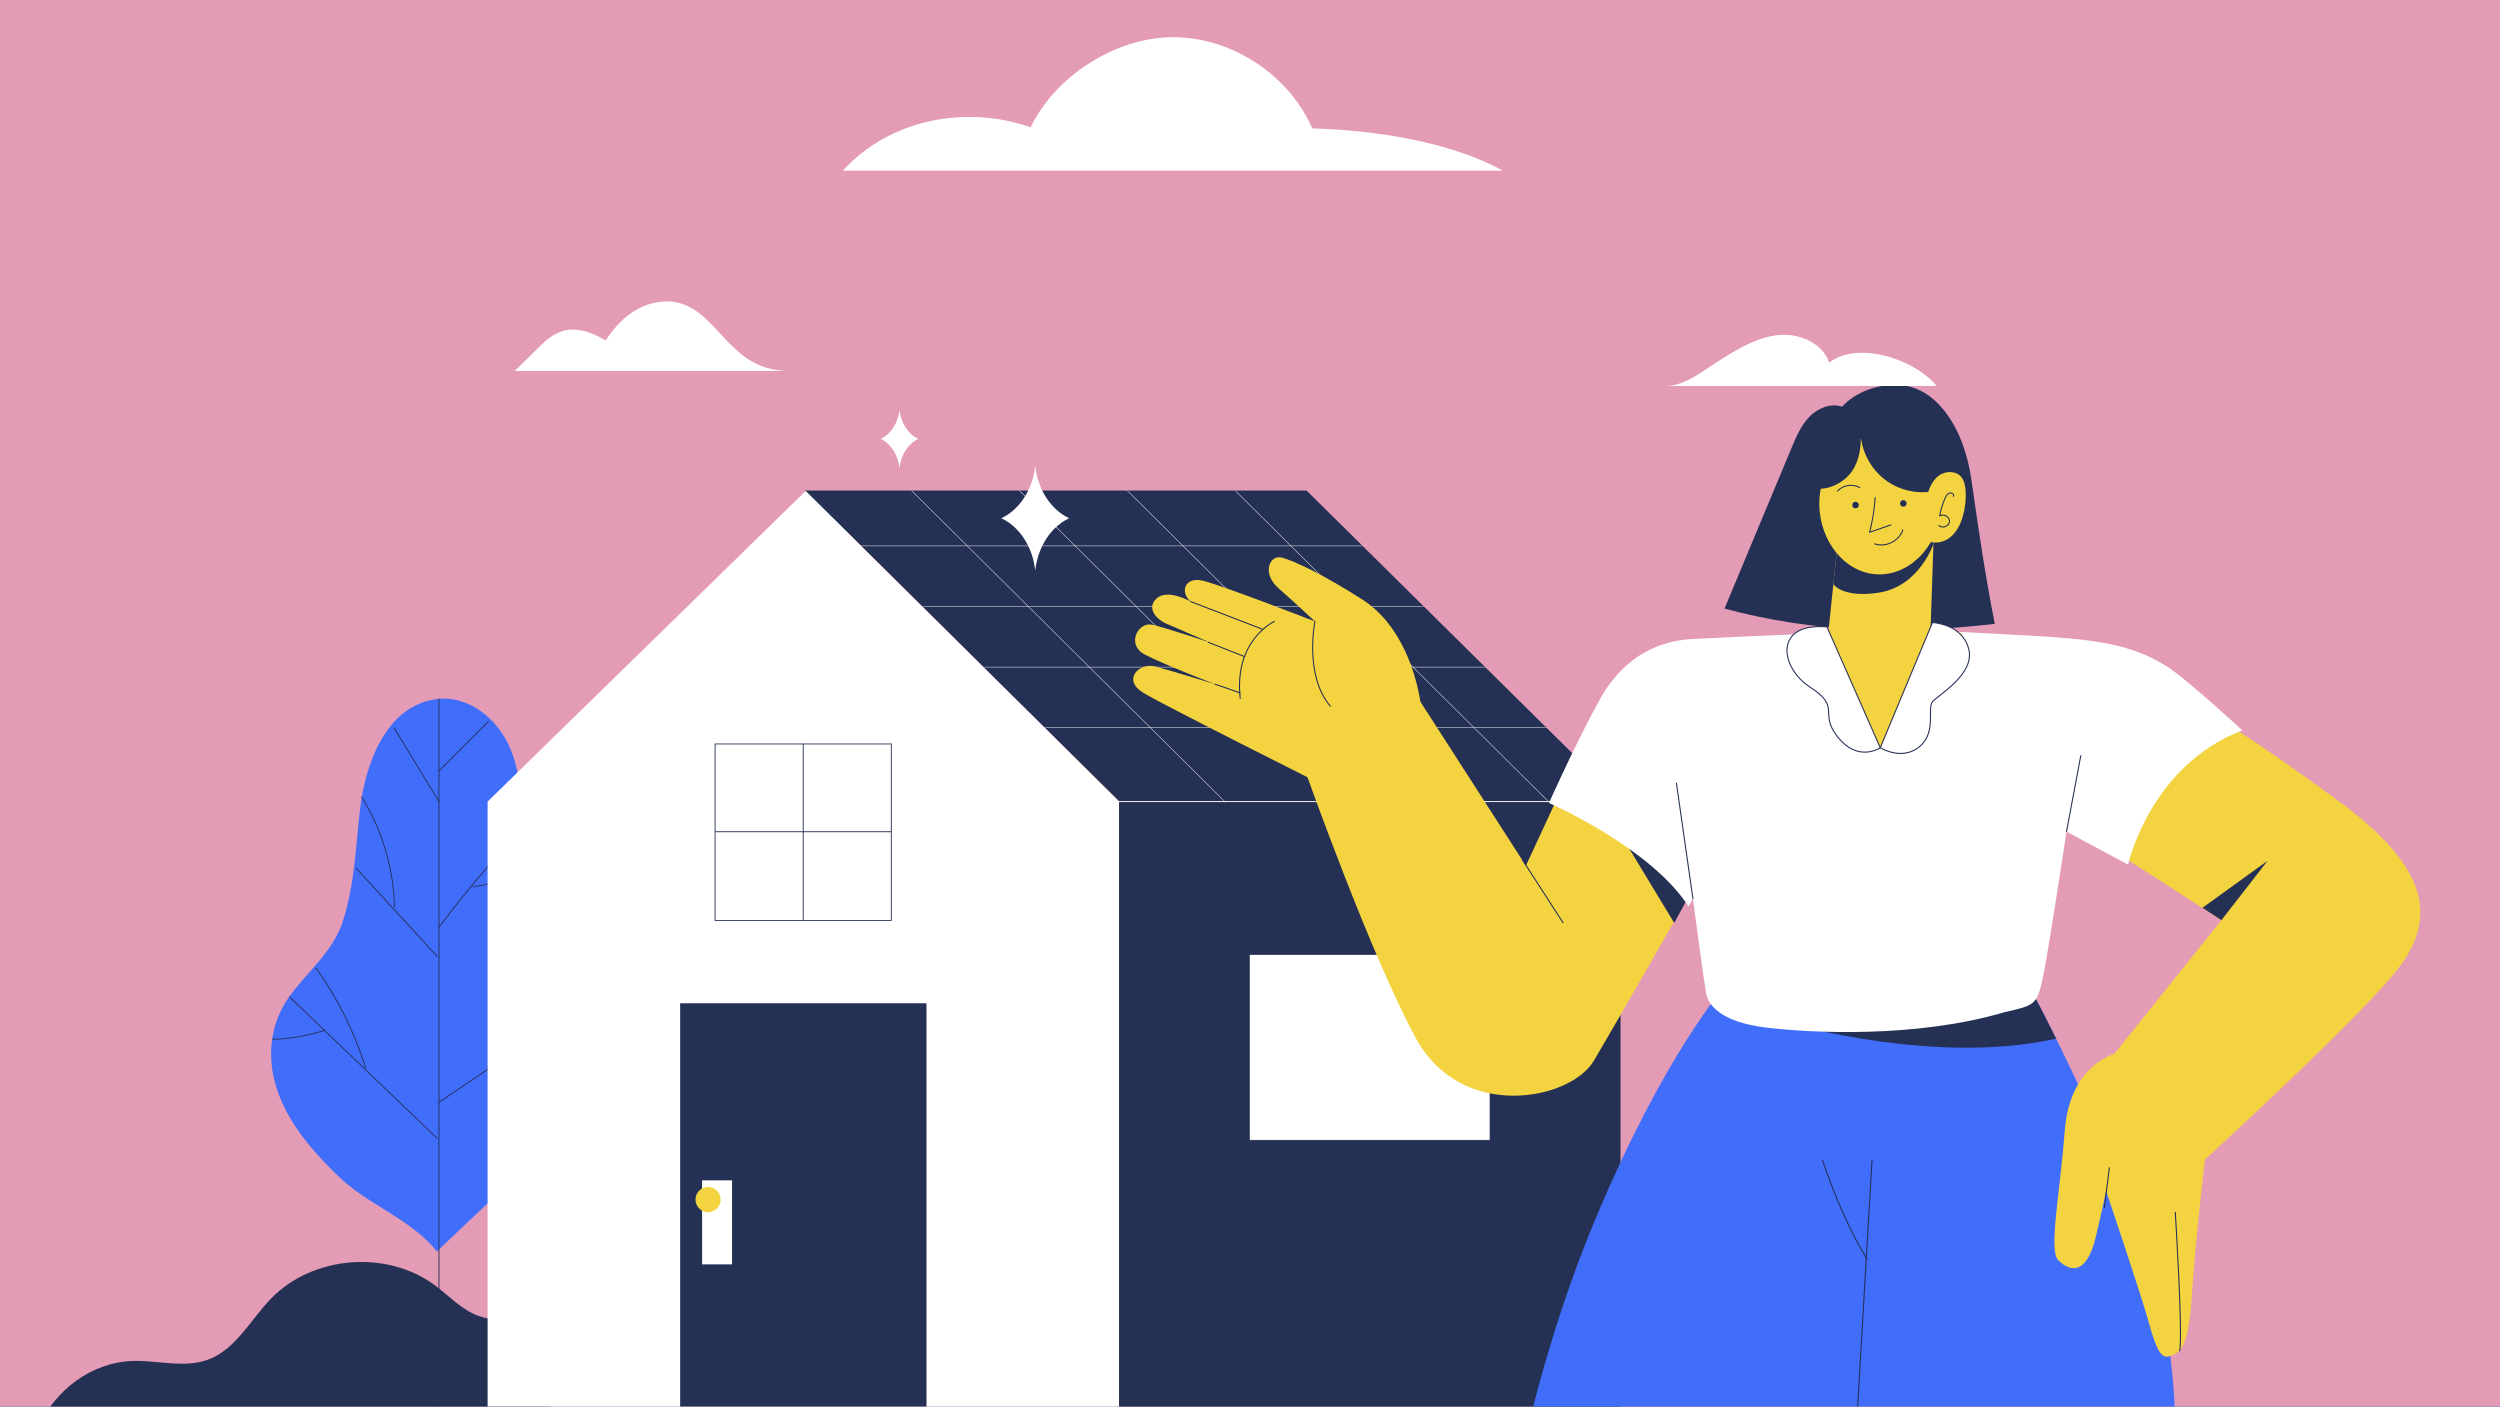 <svg width="1166" height="656" viewBox="0 0 1166 656" fill="none" xmlns="http://www.w3.org/2000/svg">
<rect x="0" y="0" width="1166" height="656" fill="#808080" stroke="none"/>
<g clip-path="url(#clip0_361_16575)">
<rect width="1166" height="656" fill="#406DFA"/>
<path d="M1169.75 0H0V666.132H1169.75V0Z" fill="#E49BB6"/>
<path d="M143.253 532.886C137.633 525.862 132.864 518.252 129.782 509.819C124.223 494.611 125.441 478.075 134.925 464.847C143.275 453.2 155.439 443.751 159.936 429.618C165.371 412.541 165.878 395.462 167.873 377.789C170.248 356.733 179.95 328.331 204.726 325.947C218.355 324.635 231.107 334.676 237.034 347.037C242.964 359.397 243.428 373.612 243.135 387.321C242.842 401.031 241.926 414.987 245.43 428.242C251.807 452.375 274.679 474.688 273.694 500.068C273.018 517.502 260.575 532.159 247.352 543.517C232.215 556.521 217.986 570.004 203.791 583.68C191.533 568.41 171.624 562.023 157.76 548.566C152.669 543.625 147.696 538.438 143.253 532.886Z" fill="#406DFA"/>
<path d="M204.726 325.947V662.773" stroke="#253055" stroke-width="0.421" stroke-miterlimit="10" stroke-linecap="round" stroke-linejoin="round"/>
<path d="M134.925 464.846L203.893 530.915" stroke="#253055" stroke-width="0.421" stroke-miterlimit="10" stroke-linecap="round" stroke-linejoin="round"/>
<path d="M266.79 472.123L204.731 514.117" stroke="#253055" stroke-width="0.421" stroke-miterlimit="10" stroke-linecap="round" stroke-linejoin="round"/>
<path d="M203.893 446.087L166.155 404.934" stroke="#253055" stroke-width="0.421" stroke-miterlimit="10" stroke-linecap="round" stroke-linejoin="round"/>
<path d="M204.731 373.858L183.766 339.424" stroke="#253055" stroke-width="0.421" stroke-miterlimit="10" stroke-linecap="round" stroke-linejoin="round"/>
<path d="M204.731 359.581L227.794 336.484" stroke="#253055" stroke-width="0.421" stroke-miterlimit="10" stroke-linecap="round" stroke-linejoin="round"/>
<path d="M183.976 422.995C183.576 404.953 178.245 387.047 168.713 371.733" stroke="#253055" stroke-width="0.421" stroke-miterlimit="10" stroke-linecap="round" stroke-linejoin="round"/>
<path d="M227.442 497.763C233.267 480.72 242.508 464.857 254.455 451.392" stroke="#253055" stroke-width="0.421" stroke-miterlimit="10" stroke-linecap="round" stroke-linejoin="round"/>
<path d="M170.549 498.097C165.368 481.455 157.523 465.647 147.402 451.464" stroke="#253055" stroke-width="0.421" stroke-miterlimit="10" stroke-linecap="round" stroke-linejoin="round"/>
<path d="M127.16 484.695C134.985 484.683 144.032 482.926 151.481 480.522" stroke="#253055" stroke-width="0.421" stroke-miterlimit="10" stroke-linecap="round" stroke-linejoin="round"/>
<path d="M204.873 432.335C216.544 416.76 229.073 401.831 242.385 387.636" stroke="#253055" stroke-width="0.421" stroke-miterlimit="10" stroke-linecap="round" stroke-linejoin="round"/>
<path d="M220.685 413.502C228.3 412.65 235.744 410.287 242.457 406.589" stroke="#253055" stroke-width="0.421" stroke-miterlimit="10" stroke-linecap="round" stroke-linejoin="round"/>
<path d="M255.05 666.132H17.718C25.397 648.307 42.989 635.144 62.369 634.732C74.019 634.485 86.128 638.176 97.06 634.135C110.018 629.344 116.829 615.507 126.466 605.597C145.884 585.632 180.34 582.826 202.723 599.389C209.527 604.423 215.448 611.065 223.442 613.837C229.07 615.787 235.303 615.64 240.794 617.945C249.115 621.438 254.342 630.124 256.095 638.986C257.848 647.848 256.225 657.175 255.05 666.132Z" fill="#253055"/>
<path d="M755.813 373.858H521.837V666.132H755.813V373.858Z" fill="#253055"/>
<path d="M609.369 228.779H375.393L522.151 373.858H756.129L609.369 228.779Z" fill="#253055"/>
<path d="M227.42 666.132H521.92V373.858L375.771 228.981L227.42 373.858V666.132Z" fill="white"/>
<path d="M432.114 467.924H317.224V666.132H432.114V467.924Z" fill="#253055"/>
<path d="M341.428 550.511H327.451V589.705H341.428V550.511Z" fill="white"/>
<path d="M336.116 559.47C336.116 562.717 333.488 565.35 330.245 565.35C327.003 565.35 324.374 562.717 324.374 559.47C324.374 556.223 327.003 553.59 330.245 553.59C333.49 553.59 336.116 556.223 336.116 559.47Z" fill="#F3D33F"/>
<path d="M415.705 346.984H333.52V429.291H415.705V346.984Z" fill="white" stroke="#253055" stroke-width="0.421" stroke-miterlimit="10" stroke-linecap="round" stroke-linejoin="round"/>
<path d="M374.612 346.984V428.87" stroke="#253055" stroke-width="0.421" stroke-miterlimit="10" stroke-linecap="round" stroke-linejoin="round"/>
<path d="M333.73 387.926H415.495" stroke="#253055" stroke-width="0.421" stroke-miterlimit="10" stroke-linecap="round" stroke-linejoin="round"/>
<path d="M694.962 445.174H582.688V531.825H694.962V445.174Z" fill="white" stroke="#253055" stroke-width="0.344" stroke-miterlimit="10" stroke-linecap="round" stroke-linejoin="round"/>
<path d="M521.92 373.858H756.129" stroke="white" stroke-width="0.421" stroke-miterlimit="10" stroke-linecap="round" stroke-linejoin="round"/>
<mask id="mask0_361_16575" style="mask-type:luminance" maskUnits="userSpaceOnUse" x="375" y="228" width="382" height="146">
<path d="M609.369 228.779H375.393L522.151 373.858H756.129L609.369 228.779Z" fill="white"/>
</mask>
<g mask="url(#mask0_361_16575)">
<path d="M406.84 210.645L599.724 402.134" stroke="white" stroke-width="0.21" stroke-miterlimit="10" stroke-linecap="round" stroke-linejoin="round"/>
<path d="M457.159 210.645L650.042 402.134" stroke="white" stroke-width="0.21" stroke-miterlimit="10" stroke-linecap="round" stroke-linejoin="round"/>
<path d="M507.475 210.645L700.359 402.134" stroke="white" stroke-width="0.21" stroke-miterlimit="10" stroke-linecap="round" stroke-linejoin="round"/>
<path d="M557.794 210.645L750.678 402.134" stroke="white" stroke-width="0.21" stroke-miterlimit="10" stroke-linecap="round" stroke-linejoin="round"/>
<path d="M389.231 254.598H654.235" stroke="white" stroke-width="0.21" stroke-miterlimit="10" stroke-linecap="round" stroke-linejoin="round"/>
<path d="M417.463 282.872H682.469" stroke="white" stroke-width="0.21" stroke-miterlimit="10" stroke-linecap="round" stroke-linejoin="round"/>
<path d="M445.697 311.148H710.703" stroke="white" stroke-width="0.21" stroke-miterlimit="10" stroke-linecap="round" stroke-linejoin="round"/>
<path d="M473.931 339.424H738.936" stroke="white" stroke-width="0.21" stroke-miterlimit="10" stroke-linecap="round" stroke-linejoin="round"/>
</g>
<path d="M943.446 454.58C943.446 454.58 1000.33 556.199 1012.25 632.412C1018.4 683.221 1011.48 717.864 1011.48 717.864H702.458C702.458 717.864 711.683 646.27 743.968 568.9C776.253 491.531 805.079 459.198 805.079 459.198L943.446 454.58Z" fill="#406DFA"/>
<path d="M943.446 454.58L887.369 456.452L821.607 473.826C821.607 473.826 897.781 498.206 958.969 484.423C949.927 466.161 943.446 454.58 943.446 454.58Z" fill="#253055"/>
<path d="M982.265 394.533L1036.07 429.175L986.109 491.531C986.109 491.531 965.354 496.92 963.049 526.944C960.743 556.968 955.361 583.142 959.974 587.761C964.586 592.381 973.042 596.229 977.655 576.214C982.266 556.198 982.266 555.428 982.266 555.428C982.266 555.428 998.409 603.158 1002.25 617.015C1006.1 630.871 1008.4 633.951 1012.25 632.412C1016.09 630.873 1020.7 630.103 1022.24 604.698C1023.78 579.292 1028.39 540.8 1028.39 540.8C1028.39 540.8 1104.79 470.964 1119.86 449.96C1137.54 425.325 1129.86 402.23 1089.88 372.976C1049.91 343.722 1032.23 333.715 1032.23 333.715L982.265 394.533Z" fill="#F3D33F"/>
<path d="M1036.07 429.175L1057.6 401.462L1027.23 423.401L1036.07 429.175Z" fill="#253055"/>
<path d="M983.802 544.651L981.496 563.127" stroke="#253055" stroke-width="0.499" stroke-miterlimit="10" stroke-linecap="round" stroke-linejoin="round"/>
<path d="M1014.55 565.437C1014.55 565.437 1018.14 622.405 1016.6 630.104" stroke="#253055" stroke-width="0.499" stroke-miterlimit="10" stroke-linecap="round" stroke-linejoin="round"/>
<path d="M790.09 413.522C790.09 413.522 754.729 475.622 743.456 494.611C732.181 513.6 681.447 522.838 660.435 484.346C639.424 445.854 609.702 362.199 609.702 362.199L662.486 327.3L711.683 403.769L728.594 367.331L790.09 413.522Z" fill="#F3D33F"/>
<path d="M710.017 400.948L728.978 430.33" stroke="#253055" stroke-width="0.499" stroke-miterlimit="10" stroke-linecap="round" stroke-linejoin="round"/>
<path d="M664.536 340.643C664.536 340.643 664.536 340.131 662.486 327.3C660.437 314.469 653.773 291.374 635.325 279.57C616.876 267.765 603.552 261.606 597.915 260.067C592.278 258.527 588.178 267.251 596.378 274.437C604.577 281.622 613.289 289.833 613.289 289.833C613.289 289.833 569.73 272.896 561.018 270.844C552.306 268.792 550.257 276.489 555.382 280.595C555.382 280.595 544.62 274.436 539.495 279.056C534.37 283.674 539.495 289.32 545.132 291.373L564.093 299.584C564.093 299.584 544.107 292.912 537.445 291.373C530.783 289.833 525.146 300.611 533.857 305.229C542.569 309.847 566.655 319.086 566.655 319.086C566.655 319.086 546.669 312.926 538.982 310.874C531.294 308.821 523.095 317.033 533.345 323.191C543.595 329.35 617.389 366.302 617.389 366.302L664.536 340.643Z" fill="#F3D33F"/>
<path d="M555.38 280.596L588.69 293.428" stroke="#253055" stroke-width="0.499" stroke-miterlimit="10" stroke-linecap="round" stroke-linejoin="round"/>
<path d="M594.329 289.834C594.329 289.834 575.368 298.56 578.442 325.76" stroke="#253055" stroke-width="0.499" stroke-miterlimit="10" stroke-linecap="round" stroke-linejoin="round"/>
<path d="M613.289 289.834C613.289 289.834 608.165 314.983 620.463 329.353" stroke="#253055" stroke-width="0.499" stroke-miterlimit="10" stroke-linecap="round" stroke-linejoin="round"/>
<path d="M780.865 430.459L753.192 384.781L790.09 413.522L780.865 430.459Z" fill="#253055"/>
<path d="M871.059 294.454C871.059 294.454 807.513 297.021 789.064 298.047C770.616 299.074 755.851 308.752 746.273 326.019C734.743 346.804 722.443 374.518 722.443 374.518C722.443 374.518 769.59 395.047 787.526 422.761L789.576 419.168C789.576 419.168 794.701 457.66 795.727 463.305C796.752 468.95 802.9 476.649 823.4 479.215C843.898 481.782 893.608 484.348 935.117 472.031C948.953 468.952 949.978 468.438 952.541 457.147C955.103 445.856 963.814 387.862 963.814 387.862L992.513 403.26C992.513 403.26 1002.76 357.069 1045.81 340.646C1045.81 340.646 1019.73 316.426 1009.94 310.366C992.513 299.588 973.552 298.049 947.416 296.509C925.905 295.242 896.682 293.943 896.682 293.943L871.059 294.454Z" fill="white"/>
<path d="M930.377 290.99C925.764 267.51 922.908 247.87 919.469 223.768C917.864 212.516 913.975 200.594 906.932 191.681C901.16 184.379 894.15 179.874 884.856 179.534C875.562 179.193 865.443 182.822 859.154 189.682C853.839 187.862 847.813 190.358 843.895 194.389C839.977 198.421 837.726 203.745 835.561 208.936C825.146 233.907 814.731 258.879 804.315 283.849C845.379 294.951 886.177 295.994 930.377 290.99Z" fill="#253055"/>
<path d="M856.967 254.422L852.739 294.839L836.597 295.608L876.953 348.728L915.388 295.608L900.398 294.069L901.935 248.264L856.967 254.422Z" fill="#F3D33F"/>
<path d="M901.935 253.268C901.935 253.268 895.402 273.283 876.568 276.362C859.604 279.136 855.045 272.514 855.045 272.514L856.967 254.423L901.935 248.264V253.268Z" fill="#253055"/>
<path d="M905.395 234.92C905.395 252.494 892.277 267.895 876.568 267.895C860.86 267.895 848.511 252.494 848.511 234.92C848.511 217.346 861.245 203.1 876.953 203.1C892.662 203.1 905.395 217.346 905.395 234.92Z" fill="#F3D33F"/>
<path d="M904.334 228.582C896.196 230.825 887.097 229.271 880.164 224.45C873.23 219.63 868.592 211.637 867.846 203.217C868.095 209.602 866.766 216.56 862.542 221.348C858.318 226.136 851.649 228.877 845.378 227.709C847.944 216.966 853.163 207.051 862.542 201.235C871.921 195.42 884.427 194.378 894.06 199.758C903.694 205.138 909.466 217.253 906.394 227.862C906.195 228.543 904.563 227.91 904.334 228.582Z" fill="#253055"/>
<path d="M898.664 252.059C902.049 253.935 906.484 253.045 909.516 250.64C912.548 248.235 914.358 244.585 915.442 240.867C916.592 236.924 917.029 232.773 916.724 228.677C916.554 226.375 916.088 223.955 914.54 222.245C912.042 219.484 907.38 219.617 904.35 221.78C901.321 223.941 899.697 227.6 898.898 231.239L898.664 252.059Z" fill="#F3D33F"/>
<path d="M911.109 231.492C911.496 230.567 910.226 229.648 909.27 229.952C908.315 230.255 907.751 231.222 907.322 232.128C906.043 234.83 905.148 237.712 904.671 240.662C906.457 239.391 909.412 241.071 909.238 243.258C909.063 245.446 905.878 246.634 904.316 245.095" stroke="#253055" stroke-width="0.499" stroke-miterlimit="10" stroke-linecap="round" stroke-linejoin="round"/>
<path d="M866.96 235.561C866.96 236.412 866.272 237.101 865.423 237.101C864.574 237.101 863.885 236.412 863.885 235.561C863.885 234.711 864.574 234.022 865.423 234.022C866.272 234.022 866.96 234.711 866.96 235.561Z" fill="#253055"/>
<path d="M889.253 234.791C889.253 235.642 888.565 236.331 887.716 236.331C886.867 236.331 886.179 235.642 886.179 234.791C886.179 233.941 886.867 233.252 887.716 233.252C888.564 233.252 889.253 233.941 889.253 234.791Z" fill="#253055"/>
<path d="M856.997 229.044C859.533 226.222 864.104 225.505 867.38 227.417" stroke="#253055" stroke-width="0.499" stroke-miterlimit="10" stroke-linecap="round" stroke-linejoin="round"/>
<path d="M874.583 232.093C874.225 237.544 873.358 242.962 871.997 248.253C875.313 247.095 878.628 245.937 881.943 244.779" stroke="#253055" stroke-width="0.499" stroke-miterlimit="10" stroke-linecap="round" stroke-linejoin="round"/>
<path d="M874.404 253.67C879.532 255.441 885.81 252.304 887.478 247.136" stroke="#253055" stroke-width="0.499" stroke-miterlimit="10" stroke-linecap="round" stroke-linejoin="round"/>
<path d="M852.098 292.401L876.953 348.728C876.953 348.728 866.448 356.041 856.71 343.211C848.378 332.231 858.76 329.867 844.411 320.629C830.062 311.39 827.116 290.22 852.098 292.401Z" fill="white" stroke="#253055" stroke-width="0.499" stroke-miterlimit="10" stroke-linecap="round" stroke-linejoin="round"/>
<path d="M901.295 290.347L876.953 348.726C876.953 348.726 886.946 355.013 895.145 348.342C903.344 341.67 898.733 330.379 901.295 327.3C903.858 324.221 921.281 314.469 918.207 302.664C915.132 290.861 901.295 290.347 901.295 290.347Z" fill="white" stroke="#253055" stroke-width="0.499" stroke-miterlimit="10" stroke-linecap="round" stroke-linejoin="round"/>
<path d="M963.816 387.861L970.478 352.448" stroke="#253055" stroke-width="0.499" stroke-miterlimit="10" stroke-linecap="round" stroke-linejoin="round"/>
<path d="M789.578 419.167L781.891 365.279" stroke="#253055" stroke-width="0.499" stroke-miterlimit="10" stroke-linecap="round" stroke-linejoin="round"/>
<path d="M563.579 299.585L580.491 306.257" stroke="#253055" stroke-width="0.499" stroke-miterlimit="10" stroke-linecap="round" stroke-linejoin="round"/>
<path d="M566.655 319.088L578.442 323.194" stroke="#253055" stroke-width="0.499" stroke-miterlimit="10" stroke-linecap="round" stroke-linejoin="round"/>
<path d="M862.732 719.019L873.11 541.187" stroke="#253055" stroke-width="0.499" stroke-miterlimit="10" stroke-linecap="round" stroke-linejoin="round"/>
<path d="M850.049 541.187C850.049 541.187 858.12 566.592 870.804 587.378" stroke="#253055" stroke-width="0.499" stroke-miterlimit="10" stroke-linecap="round" stroke-linejoin="round"/>
<path d="M700.982 79.612H393.109C414.721 55.725 450.314 48.73 480.697 59.37C492.41 35.007 521.209 16.903 548.204 17.365C575.199 17.827 601.195 35.132 612.071 59.88C640.667 60.682 675.885 65.864 700.982 79.612Z" fill="white"/>
<path d="M903.311 180.04H776.632C786.291 180.04 794.846 172.421 803.083 167.37C811.32 162.319 819.945 157.172 829.559 156.247C839.173 155.322 850.047 159.955 853.096 169.134C866.4 158.93 892.585 167.145 903.311 180.04Z" fill="white"/>
<path d="M366.72 173.036H240.053C243.206 169.83 246.563 166.771 249.716 163.565C253.4 159.82 257.305 155.937 262.33 154.419C269.09 152.377 276.398 155.082 282.399 158.81C286.448 152.89 291.115 147.499 297.431 144.11C303.748 140.722 311.404 139.474 318.203 141.735C327.18 144.719 333.136 152.959 339.786 159.695C346.436 166.431 353.577 172.437 366.72 173.036Z" fill="white"/>
<path d="M482.832 266.096C484.066 254.88 490.281 245.602 498.666 241.706C490.281 237.809 484.067 228.53 482.832 217.315C481.597 228.531 475.383 237.809 466.998 241.706C475.383 245.602 481.599 254.881 482.832 266.096Z" fill="white"/>
<path d="M419.521 218.223C420.205 212.008 423.649 206.866 428.296 204.706C423.649 202.546 420.205 197.405 419.521 191.188C418.837 197.403 415.393 202.545 410.747 204.706C415.392 206.866 418.836 212.008 419.521 218.223Z" fill="white"/>
<path d="M369.265 293.131C369.949 286.916 373.393 281.774 378.039 279.613C373.393 277.454 369.949 272.313 369.265 266.096C368.581 272.311 365.137 277.453 360.49 279.613C365.137 281.774 368.581 286.916 369.265 293.131Z" fill="white"/>
</g>
<defs>
<clipPath id="clip0_361_16575">
<rect width="1166" height="656" fill="white"/>
</clipPath>
</defs>
</svg>
